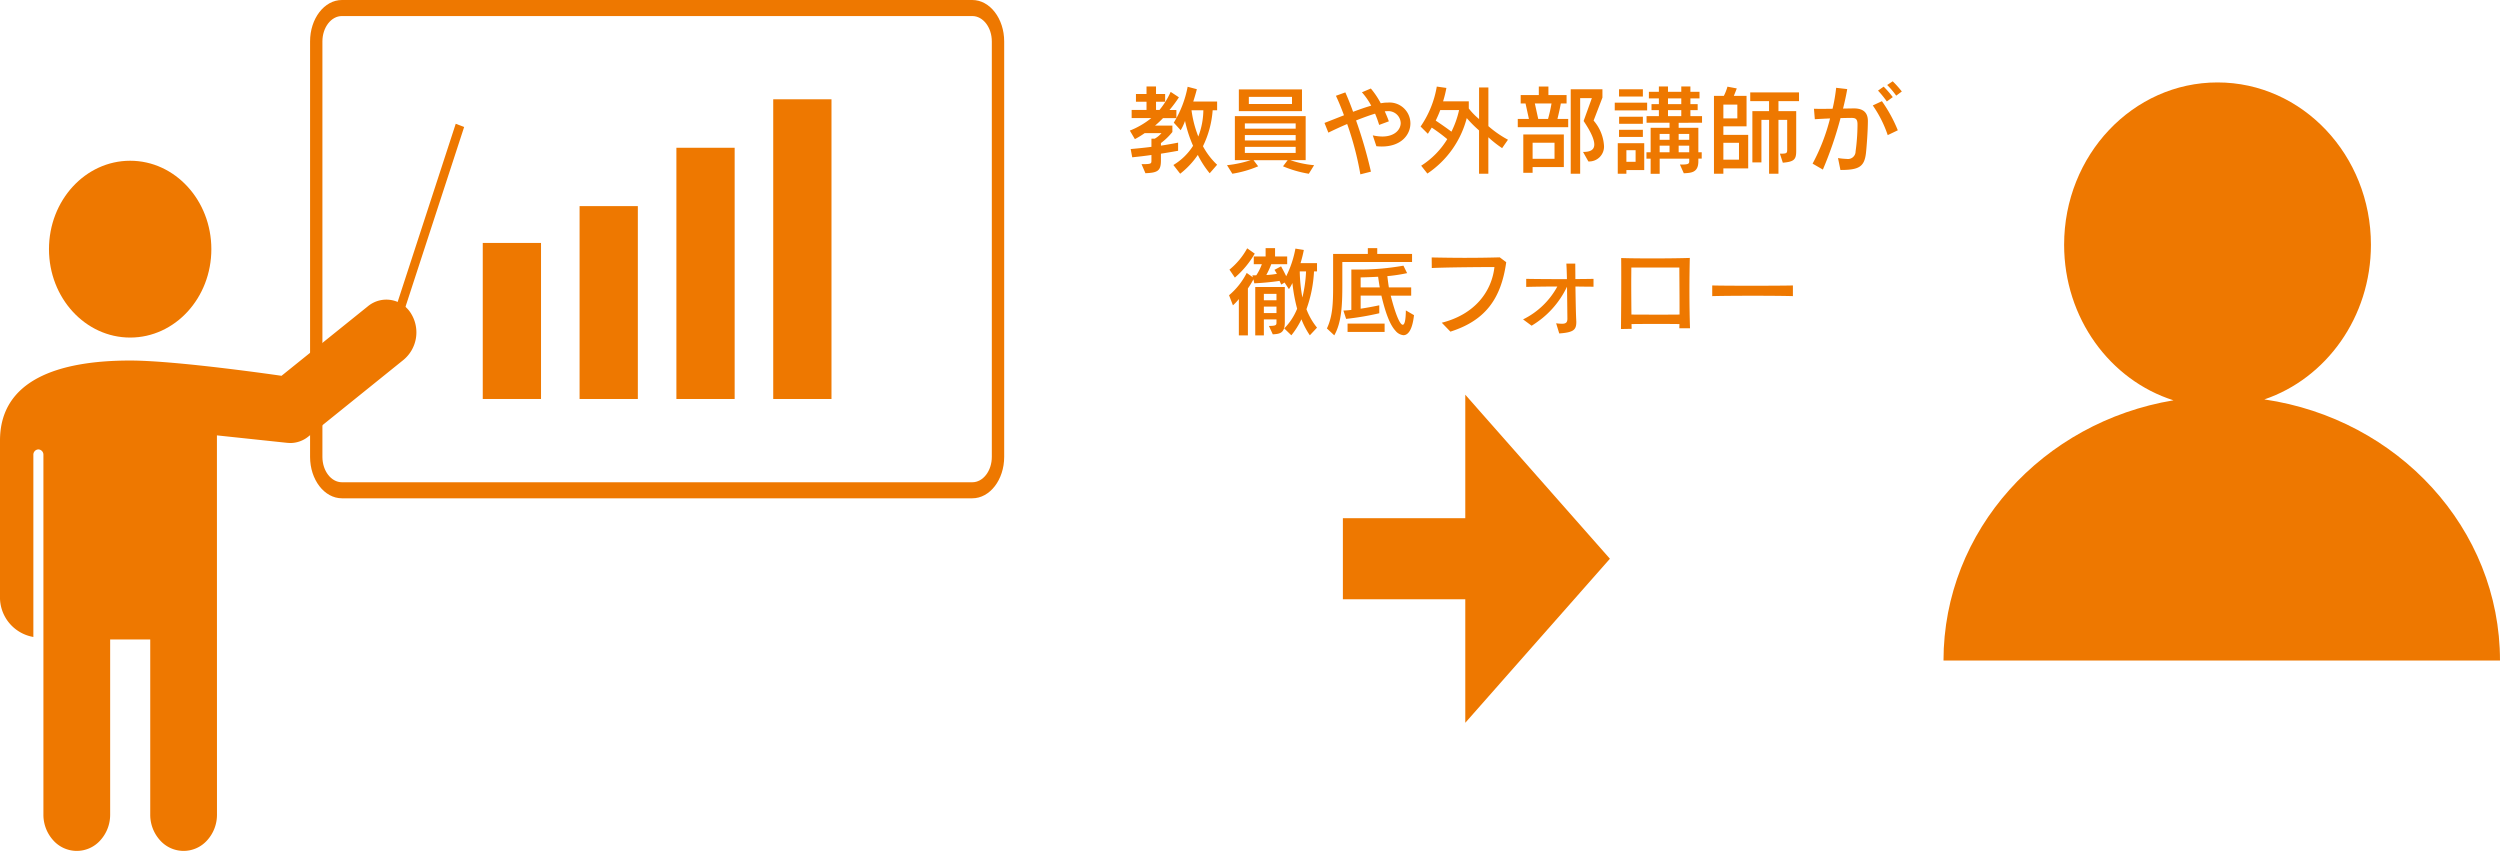 <svg xmlns="http://www.w3.org/2000/svg" xmlns:xlink="http://www.w3.org/1999/xlink" width="386.668" height="131.603" viewBox="0 0 386.668 131.603">
  <defs>
    <clipPath id="clip-path">
      <rect id="長方形_10713" data-name="長方形 10713" width="86.071" height="89.416" fill="#ee7800"/>
    </clipPath>
  </defs>
  <g id="グループ_8258" data-name="グループ 8258" transform="translate(-280 -6772.5)">
    <g id="グループ_7846" data-name="グループ 7846" transform="translate(280 6745.344)">
      <rect id="長方形_10953" data-name="長方形 10953" width="9.011" height="24.135" transform="translate(74.667 64.731)" fill="#ee7800"/>
      <rect id="長方形_10954" data-name="長方形 10954" width="9.011" height="29.832" transform="translate(89.642 59.035)" fill="#ee7800"/>
      <rect id="長方形_10955" data-name="長方形 10955" width="9.011" height="38.857" transform="translate(104.616 50.01)" fill="#ee7800"/>
      <rect id="長方形_10956" data-name="長方形 10956" width="9.011" height="46.354" transform="translate(119.593 42.513)" fill="#ee7800"/>
      <g id="グループ_7845" data-name="グループ 7845" transform="translate(0 0)">
        <g id="グループ_7848" data-name="グループ 7848">
          <path id="パス_5113" data-name="パス 5113" d="M122.478,77.071h-97.5c-2.719,0-4.93-2.873-4.93-6.407V6.407C20.044,2.873,22.255,0,24.974,0h97.5c2.716,0,4.93,2.873,4.93,6.407V70.664c0,3.534-2.214,6.407-4.93,6.407M24.974,2.482c-1.664,0-3.018,1.76-3.018,3.925V70.664c0,2.165,1.353,3.925,3.018,3.925h97.5c1.664,0,3.018-1.76,3.018-3.925V6.407c0-2.165-1.353-3.925-3.018-3.925Z" transform="translate(27.91 27.156)" fill="#ee7800"/>
          <path id="パス_5114" data-name="パス 5114" d="M23.419,47.535l-1.294-.5,9.829-30.147,1.3.5Z" transform="translate(38.533 29.411)" fill="#ee7800"/>
          <path id="パス_5115" data-name="パス 5115" d="M63.689,29.159a4.472,4.472,0,0,0-6.747-1.352l-13.4,10.786s-16.11-2.361-23.414-2.361C8.888,36.233,0,39.317,0,48.617V72.648a6.221,6.221,0,0,0,5.16,6.339V50.824a.814.814,0,0,1,.776-.847.814.814,0,0,1,.779.847v55.631a5.868,5.868,0,0,0,1.511,3.973,4.87,4.87,0,0,0,7.3,0,5.868,5.868,0,0,0,1.511-3.973V79.376h6.2v27.079a5.868,5.868,0,0,0,1.511,3.973,4.87,4.87,0,0,0,7.3,0,5.868,5.868,0,0,0,1.511-3.973l-.008-58.647,10.89,1.157.455.025a4.45,4.45,0,0,0,2.794-1L62.4,36.137a5.534,5.534,0,0,0,1.291-6.978" transform="translate(0 46.687)" fill="#ee7800"/>
          <path id="パス_5116" data-name="パス 5116" d="M15.32,46.321c6.934,0,12.557-6.122,12.557-13.673S22.254,18.973,15.32,18.973,2.763,25.1,2.763,32.648,8.386,46.321,15.32,46.321" transform="translate(4.812 33.045)" fill="#ee7800"/>
        </g>
      </g>
    </g>
    <path id="パス_5122" data-name="パス 5122" d="M19.1,0V18.931H0L12.686,30.115,25.371,41.3,38.057,30.115,50.742,18.931h-19.1V0Z" transform="translate(487.7 6884.291) rotate(-90)" fill="#ee7800"/>
    <g id="グループ_7847" data-name="グループ 7847" transform="translate(580.596 6785.25)">
      <g id="グループ_7810" data-name="グループ 7810" transform="translate(0 0)" clip-path="url(#clip-path)">
        <path id="パス_5075" data-name="パス 5075" d="M49.622,49.025C59.184,45.789,66.109,36.3,66.109,25.108,66.109,11.241,55.485,0,42.383,0S18.655,11.241,18.655,25.108c0,11.362,7.131,20.957,16.915,24.056C15.361,52.525,0,69.264,0,89.416H86.071c0-20.442-15.809-37.38-36.449-40.391" transform="translate(0 0)" fill="#ee7800"/>
      </g>
    </g>
    <path id="パス_13289" data-name="パス 13289" d="M-51.66-10.7l-1.275-.84a12.257,12.257,0,0,1-1.725,2.79h-.54v-1.26h1.41v-1.2H-55.2v-1.17h-1.47v1.17h-1.635v1.2h1.635v1.26h-2.3v1.26h3.045A12.745,12.745,0,0,1-59.25-5.55l.78,1.32a13.7,13.7,0,0,0,1.515-.93h2.6A3.875,3.875,0,0,1-55.4-4.3h-.51v1.26c-.96.135-2.115.24-3.21.345l.24,1.275c1.005-.105,2.085-.225,2.97-.36V-.9c0,.48-.06.54-1.53.54l.6,1.4c1.845-.075,2.4-.33,2.4-1.965V-1.98c1.35-.21,2.655-.45,2.655-.45V-3.69s-1.245.255-2.655.465v-.4a9.6,9.6,0,0,0,1.77-1.71v-.99H-55.35a14.775,14.775,0,0,0,1.23-1.155h2.07v-1.26h-1.065A18.837,18.837,0,0,0-51.66-10.7ZM-45.75-.27a10.971,10.971,0,0,1-2.19-2.865A15.084,15.084,0,0,0-46.44-8.7h.69v-1.35h-3.69c.36-1.1.555-1.905.555-1.905l-1.425-.375a16.265,16.265,0,0,1-2.145,5.55l1.065,1.17a7.186,7.186,0,0,0,.675-1.44A19.543,19.543,0,0,0-49.47-3.2a9.175,9.175,0,0,1-3.045,2.97l1.05,1.35a12.7,12.7,0,0,0,2.73-2.91A14.62,14.62,0,0,0-46.9,1.05ZM-47.88-8.7a11.709,11.709,0,0,1-.78,4.065A17,17,0,0,1-49.71-8.7Zm15.255.135v-3.36H-42.39v3.36ZM-30.75-.2a15.349,15.349,0,0,1-3.675-.78h2.37v-6.81h-10.95v6.81h2.445a17.49,17.49,0,0,1-3.66.78l.825,1.32A17.026,17.026,0,0,0-39.4-.03l-.72-.945h5.28l-.72.945a17.584,17.584,0,0,0,3.99,1.155ZM-34.17-9.66h-6.675v-1.11h6.675Zm.57,3.81h-7.86v-.81h7.86Zm0,1.83h-7.86v-.84h7.86Zm0,1.92h-7.86v-.93h7.86Zm17.745-4.575a3.233,3.233,0,0,0-3.495-3.21,5.158,5.158,0,0,0-.81.06c-.09.015-.18.03-.285.045a12.8,12.8,0,0,0-1.53-2.28l-1.38.585a10.5,10.5,0,0,1,1.44,2.07c-.915.255-1.86.6-2.805.945-.42-1.17-.84-2.2-1.2-3l-1.455.525c.42.885.84,1.92,1.245,3.015-1.11.435-2.16.855-3.015,1.185l.6,1.5c.915-.45,1.92-.915,2.91-1.335a47.808,47.808,0,0,1,2.04,7.785L-21.96.8a70.843,70.843,0,0,0-2.3-7.92c1.095-.435,2.13-.81,2.94-1.05a16.47,16.47,0,0,1,.63,1.74l1.5-.555c-.18-.525-.405-1.035-.63-1.545A2.215,2.215,0,0,1-19.5-8.55a1.918,1.918,0,0,1,2.145,1.815c0,1.02-.915,2.1-2.85,2.1a6.87,6.87,0,0,1-1.47-.18l.555,1.68a8.318,8.318,0,0,0,.84.045C-17.265-3.09-15.855-4.92-15.855-6.675ZM-.765-4.14a16.107,16.107,0,0,1-3.03-2.1v-5.985h-1.44v4.89A10.192,10.192,0,0,1-6.825-8.97v-1.11H-10.8a17.414,17.414,0,0,0,.51-2.07l-1.485-.21A15.439,15.439,0,0,1-14.28-6.18l1.125,1.125.6-.96a27,27,0,0,1,2.4,1.785A12.667,12.667,0,0,1-14.19-.12l.96,1.215a14.773,14.773,0,0,0,6.09-8.58,18.92,18.92,0,0,0,1.9,1.905v6.7h1.44v-5.64a17,17,0,0,0,2.13,1.68Zm-7.56-4.59A14.443,14.443,0,0,1-9.51-5.385c-1.11-.84-2.43-1.71-2.43-1.71s.495-1.02.7-1.635ZM8.55-6.075V-7.35H6.885c.225-.9.435-1.875.525-2.4H8.3v-1.3H5.49v-1.32H4.005v1.32H1.2v1.3h.75l.525,2.4H.75v1.275Zm5.535,2.82A6.545,6.545,0,0,0,12.48-7.1l1.365-3.555v-1.29H8.94V1.125H10.4v-11.7H12.21l-1.275,3.54c1.2,1.785,1.65,2.91,1.65,3.63,0,.96-.81,1.155-1.74,1.155L11.67-.78A2.3,2.3,0,0,0,14.085-3.255ZM7.875.09V-4.95H1.605V.975h1.44V.09ZM5.97-9.75a22.994,22.994,0,0,1-.54,2.4H3.915L3.39-9.75Zm.465,8.565H3.045v-2.49h3.39ZM20.1-10.815V-11.94H16.41v1.125Zm.66,2.145v-1.2H15.75v1.2ZM20.1-6.6V-7.7H16.425V-6.6Zm9.15-.165v-1.02h-1.8v-.93h1.125v-.93H27.45v-.885h1.41v-1.02H27.45v-.825H26.04v.825H23.985v-.825h-1.41v.825H21.03v1.02h1.545v.885h-1.14v.93h1.14v.93H20.67v1.02h3.555v.78H21.3V-2.2h-.645v.99H21.3v2.34h1.4v-2.34H27.27V-.8c0,.345-.1.5-1.14.5h-.3l.6,1.35C27.54.99,28.68.975,28.68-.8v-.42H29.2V-2.2H28.68v-3.78H25.635v-.78ZM20.1-4.575V-5.67H16.41v1.095Zm.21,5.13V-3.6H16.215V1.125H17.55V.555Zm5.73-10.2H23.985v-.885H26.04Zm0,1.86H23.985v-.93H26.04Zm1.23,3.66H25.635V-5.04H27.27Zm-3.045,0h-1.53V-5.04h1.53ZM27.27-2.2H25.635v-1.02H27.27Zm-3.045,0h-1.53v-1.02h1.53ZM18.975-.72H17.55v-1.8h1.425ZM36.39.3V-4.89H32.55V-6.21h3.585v-4.71H34.17c.135-.345.33-.795.45-1.155l-1.44-.27a7.621,7.621,0,0,1-.555,1.425h-1.53V1.125H32.55V.3Zm7.86-10.41v-1.35H36.705v1.35h2.91v1.545h-2.58V-.63h1.4V-7.215h1.185v8.34H41.07v-8.34h1.35V-2.61c0,.585-.1.63-1.125.63l.45,1.395c1.695-.15,2.07-.45,2.07-1.8v-6.18H41.07V-10.11ZM34.71-7.44H32.55V-9.57h2.16Zm.255,6.39H32.55V-3.66h2.415ZM60.15-11.6a15.363,15.363,0,0,0-1.41-1.575l-.855.57a12.539,12.539,0,0,1,1.395,1.65Zm-1.4.87a14.551,14.551,0,0,0-1.41-1.62l-.87.615a15.918,15.918,0,0,1,1.365,1.68Zm.78,5.13a22.13,22.13,0,0,0-2.46-4.5l-1.41.66a18.065,18.065,0,0,1,2.31,4.59ZM54.9-7.035c0-1.5-.945-1.95-2.205-1.95h-.06c-.39.015-.945.015-1.575.03.27-1.08.495-2.115.645-3.015l-1.71-.2a27.2,27.2,0,0,1-.555,3.24c-.63.015-1.245.015-1.815.015-.4,0-.765,0-1.065-.015l.135,1.62c.705-.045,1.545-.09,2.355-.12a30.389,30.389,0,0,1-2.7,6.99L47.94.48a57.686,57.686,0,0,0,2.73-7.965c.735-.015,1.335-.03,1.635-.03.675,0,.96.135.99.915v.285A30.936,30.936,0,0,1,53-2.34,1.181,1.181,0,0,1,51.63-1.17a10.212,10.212,0,0,1-1.35-.135L50.655.54c2.85,0,3.69-.48,3.945-2.58C54.705-2.955,54.9-5.505,54.9-7.035ZM-39.93,13.48l-1.17-.825a11.074,11.074,0,0,1-2.745,3.3l.84,1.23A14.35,14.35,0,0,0-39.93,13.48Zm9.63,11.445a10.247,10.247,0,0,1-1.635-2.85,20.032,20.032,0,0,0,1.17-5.85h.465V14.95h-2.55a19.21,19.21,0,0,0,.51-2.04l-1.3-.21a16.115,16.115,0,0,1-1.425,4.275c-.42-.87-.795-1.53-.795-1.53l-1.02.54s.195.3.375.615a10.478,10.478,0,0,1-1.635.18,13.275,13.275,0,0,0,.765-1.665h2.46v-1.2h-1.875v-1.29H-38.25v1.29h-1.83v1.2h1.245a7.843,7.843,0,0,1-.855,1.71c-.21.015-.375.015-.615.015l.09.3-.96-.675a11,11,0,0,1-2.73,3.45l.6,1.56a6.889,6.889,0,0,0,.915-.975v5.625h1.4v-7.26a13.468,13.468,0,0,0,.855-1.41l.135.615a38.522,38.522,0,0,0,3.9-.375c.09.18.165.345.27.57l.51-.315.675,1.02a7.08,7.08,0,0,0,.54-.945A25.756,25.756,0,0,0-33.375,22a9.167,9.167,0,0,1-1.995,3.045l1.1,1.065a12.327,12.327,0,0,0,1.56-2.475,12.285,12.285,0,0,0,1.3,2.475Zm-4.98-.81V18.64h-4.575v7.485h1.335V23.65h1.95v.51c0,.375-.1.5-1.17.5l.6,1.3C-36.12,25.9-35.28,25.825-35.28,24.115Zm3.285-7.89a20.467,20.467,0,0,1-.57,4.035,24.2,24.2,0,0,1-.405-4.035Zm-4.575,4.47h-1.95V19.7h1.95Zm0,1.98h-1.95v-1h1.95Zm20.97-7.9V13.525h-5.385v-.9H-22.44v.9h-5.37V18.55c0,2.61-.075,4.635-.96,6.5l1.14,1.065c1.155-2,1.245-4.845,1.245-7.83V14.77Zm.3,8.22-1.26-.735c-.015,1.53-.195,2.22-.48,2.22-.45,0-1.14-1.68-1.86-4.5h3.165V18.7h-3.45c-.09-.525-.165-1.155-.24-1.74a25.272,25.272,0,0,0,3.06-.465l-.57-1.155a39.322,39.322,0,0,1-7.44.6h-.615v6.24a11.377,11.377,0,0,1-1.23.1l.42,1.29a42.61,42.61,0,0,0,5.13-.87v-1.23c-1.005.21-2.04.4-2.88.525V19.975h3.21c.69,2.925,1.38,4.575,2.175,5.43a1.828,1.828,0,0,0,1.23.69C-16.185,26.095-15.54,25.21-15.3,22.99Zm-4.545,2.595V24.3h-5.73v1.29Zm-.75-6.885H-23.55V17.155s1.125-.015,2.7-.1C-20.775,17.6-20.685,18.2-20.595,18.7Zm19.56-3.9-1-.75c-1.56.045-3.465.075-5.4.075-1.755,0-3.555-.03-5.13-.06l.015,1.635c2.235-.105,7.365-.15,9.69-.15-.42,3.75-2.985,7.305-8.145,8.61l1.335,1.38C-4.395,23.86-1.845,20.62-1.035,14.8Zm13.5,3.795V17.38c-.72.015-1.71.03-2.805.03,0-.9-.015-1.725-.015-2.385H8.265c.045.7.075,1.53.09,2.4-2.28,0-4.755-.015-6.3-.045v1.245c1.2-.03,3-.06,4.815-.06a12.089,12.089,0,0,1-5.3,5.085l1.32.975a14.015,14.015,0,0,0,5.475-6.03c.03,1.815.045,3.63.06,4.89v.06c0,.585-.24.78-.84.78a7.72,7.72,0,0,1-.9-.075l.48,1.575c2.25-.165,2.64-.57,2.64-1.8,0-.1-.015-.21-.015-.33-.06-1.2-.09-3.225-.12-5.13C10.755,18.58,11.745,18.595,12.465,18.595Zm14.925,6.42c-.06-1.8-.09-3.9-.09-5.85s.03-3.78.06-5.025c-1.32.045-3.54.075-5.73.075-1.845,0-3.66-.015-4.89-.06.015.765.015,1.875.015,3.15,0,2.4-.015,5.385-.045,7.83l1.65-.03c0-.27-.015-.51-.015-.735,2.175-.03,5.67-.03,7.41,0,0,.225-.015.45-.015.645ZM25.77,22.9c-.765.015-1.845.015-2.985.015-1.575,0-3.255,0-4.455-.015-.015-1.755-.03-3.405-.03-4.8,0-.975.015-1.83.015-2.475H25.74c0,1.365.03,3.6.03,6.045Zm17.535-2.85V18.4c-1.05.03-3.885.045-6.66.045-2.415,0-4.755-.015-5.82-.045v1.65C33.57,19.975,40.665,19.975,43.305,20.05Z" transform="translate(513.999 6798.25)" fill="#ee7800"/>
  </g>
</svg>
